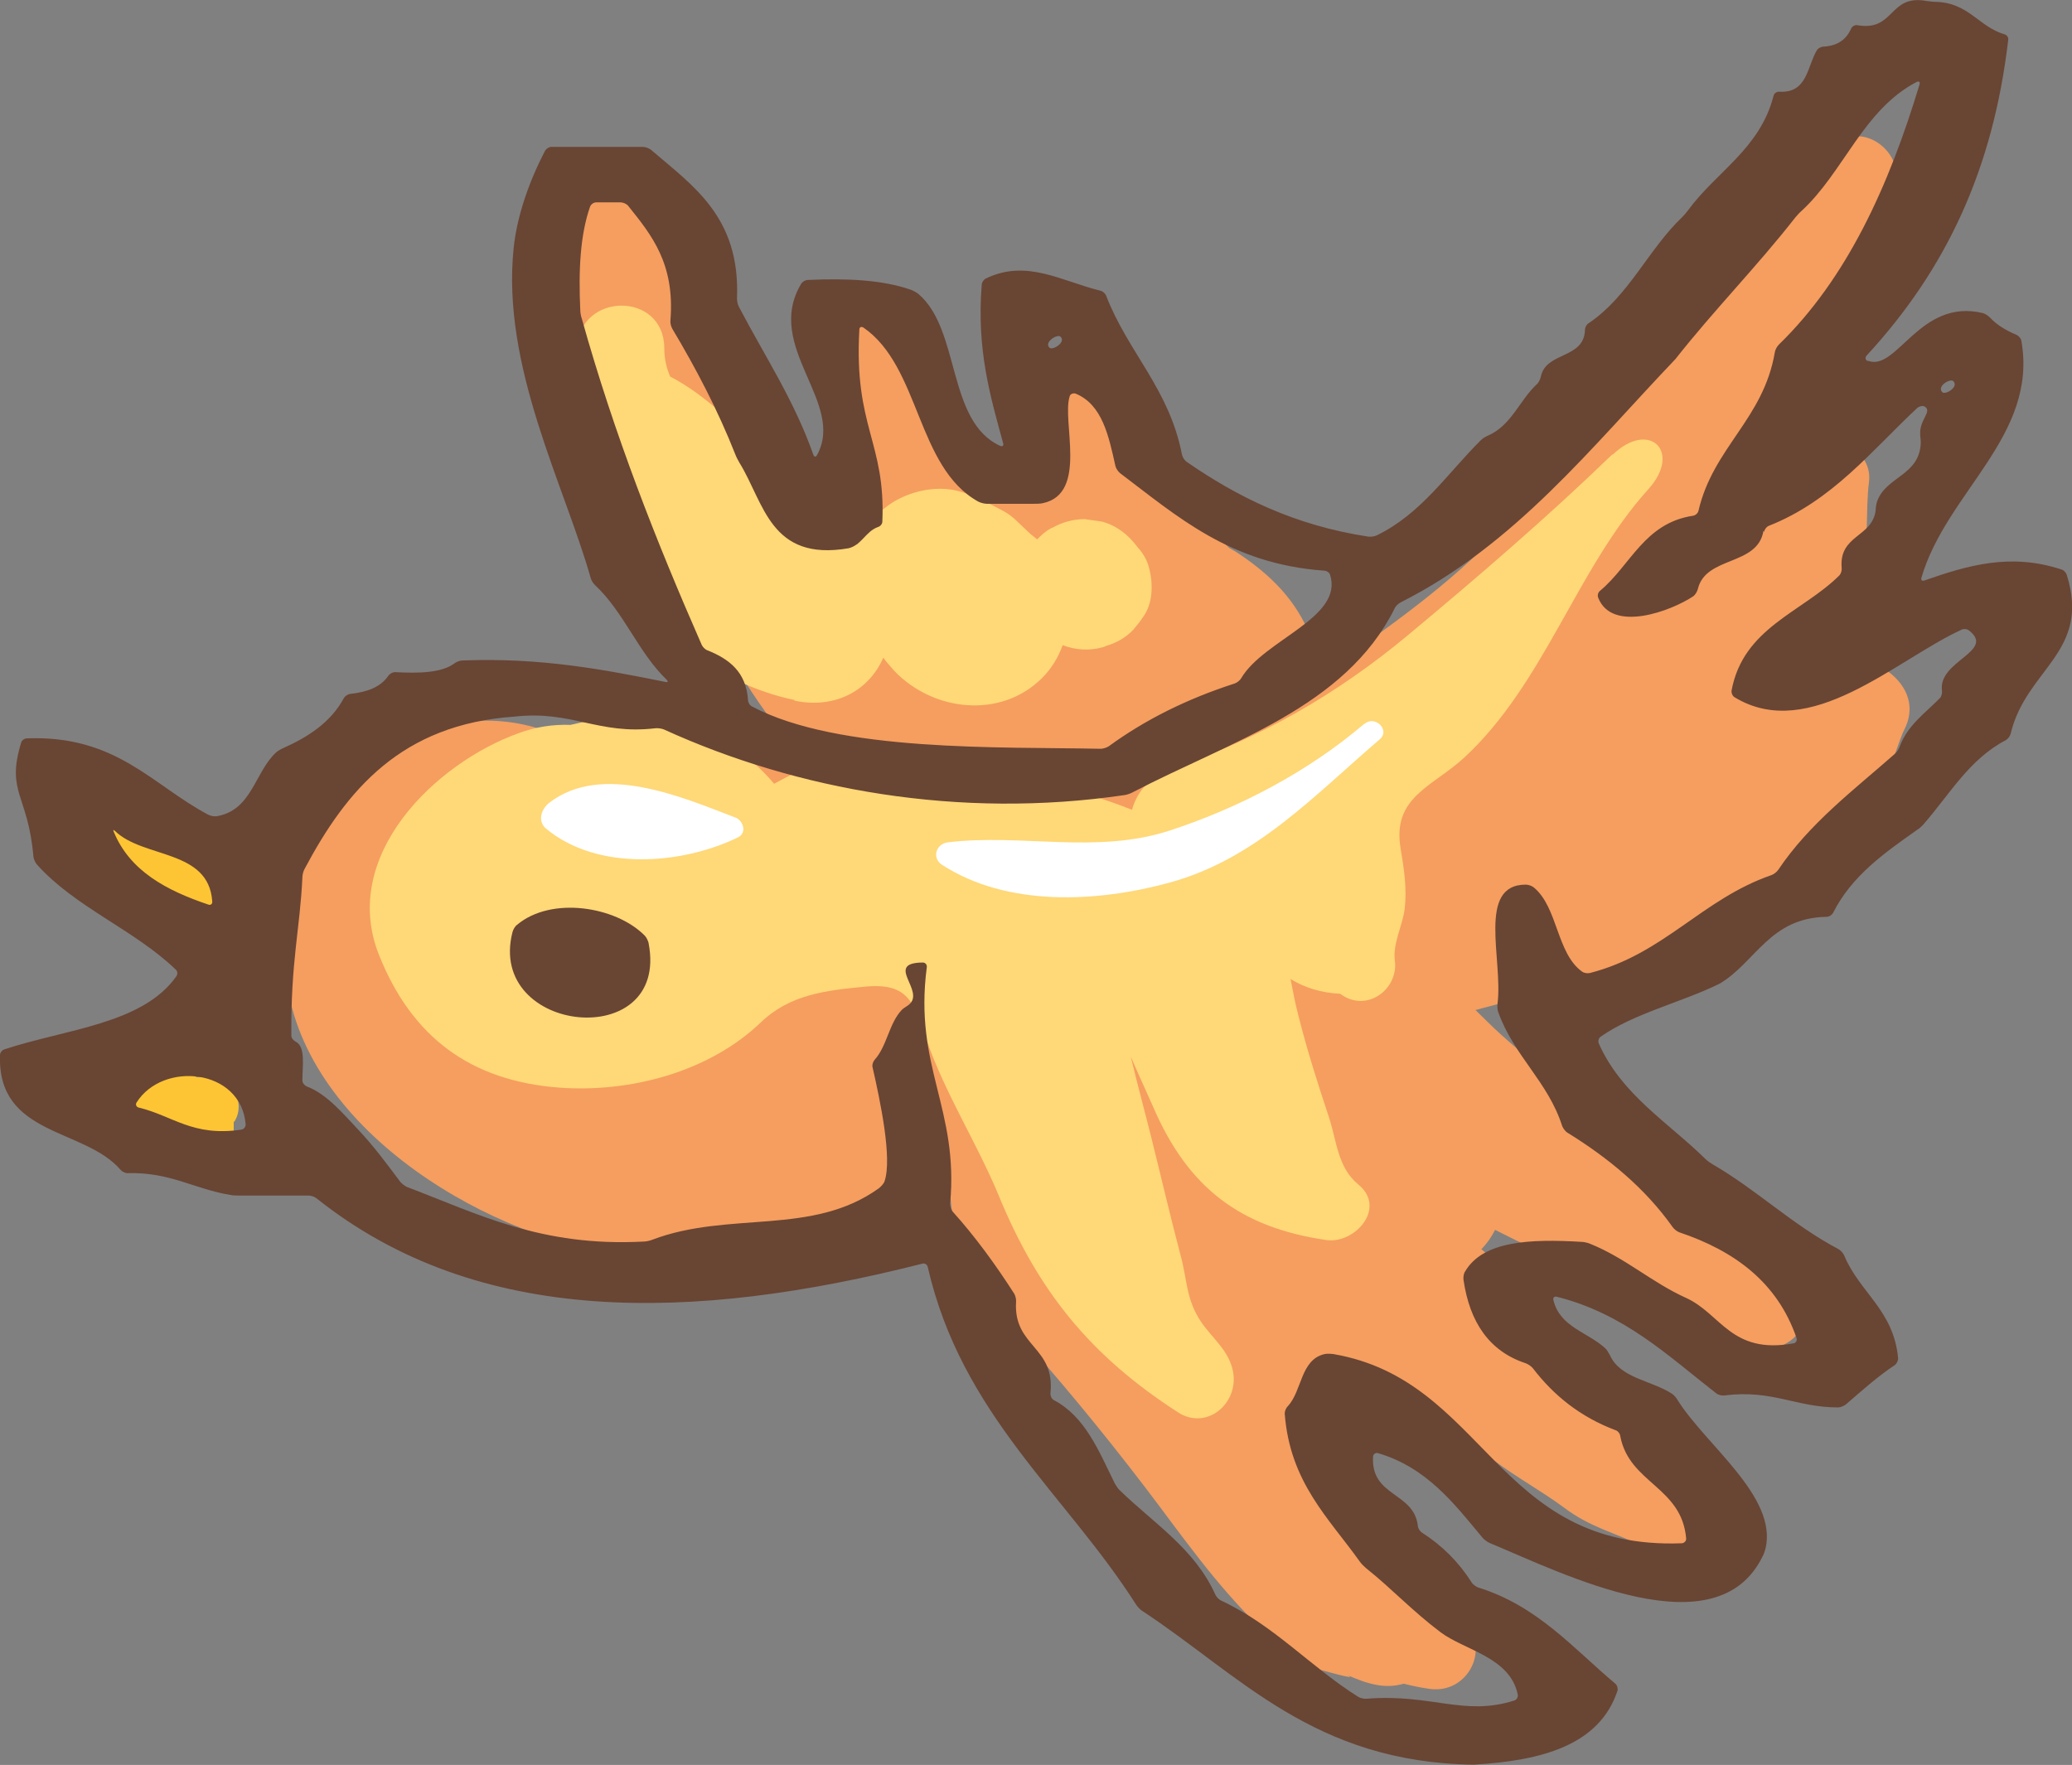 <?xml version="1.0" encoding="UTF-8"?><svg id="strokes" xmlns="http://www.w3.org/2000/svg" viewBox="0 0 67.56 57.56"><rect x="0" y="0" width="67.56" height="57.56" fill="#808080" stroke="none"/><defs><style>.cls-1{fill:#f59e5f;}.cls-2{fill:#fff;}.cls-3{fill:#ffd877;}.cls-4{fill:#fdc533;}.cls-5{fill:#694534;fill-rule:evenodd;}</style></defs><path class="cls-1" d="M61.58,21.92c-.73-.56-1.52-.68-2.32-.55,.07-.1,.15-.2,.22-.3,.48-.71,.99-1.6,1.22-2.43,.25-.92,.12-1.96,.24-2.91,.16-1.24-1.61-1.8-2.38-.98-.49,.52-.93,.72-1.55,1.06-.08,.05-.17,.1-.25,.16,.32-.51,.64-1.02,.96-1.52,.88-1.36,1.67-2.79,2.5-4.18,.73-1.22,.74-2.82,1.45-4,.69-1.14-.99-2.5-1.88-1.45-.82,.97-2.2,1.8-3.14,2.69-1.11,1.04-1.96,2.61-2.87,3.82-1.63,2.15-3.24,4.33-5.13,6.26-1.77,1.8-3.8,3.15-5.84,4.61-.1,.07-.21,.15-.31,.22,.3-.5,.42-1.2,.22-1.69-.44-1.09-1.2-1.94-2.43-2.74-.07-.04-.14-.08-.21-.12-.35-.34-.68-.69-.96-1.08-.69-.93-1.22-1.94-1.95-2.85-.12-.18-.27-.32-.44-.45,0,0,0,0,0,0-.19-.39-.44-.64-.8-.88-.46-.3-1.06-.24-1.52,0-1.17,.61-1.31,2.08-1.36,3.05,0,.15,0,.29,0,.44-.09,0-.17,0-.26,0-.15-.02-.3-.03-.45-.03-.18-.26-.38-.51-.58-.76-1.1-1.33-2.06-1.92-1.95-3.84,.08-1.35-2.04-1.62-2.35-.32-.57,2.47,0,4.79,.87,7.04-.2,.06-.4,.13-.6,.21-.27-.5-.51-1-.75-1.44-1.09-2.04-2.24-4.06-3.31-6.11-.65-1.25-2.04-6.84-4.4-5.41-2.5,1.51-1.01,5.28-.03,7.33,1.08,2.26,2.33,4.45,3.48,6.68,.98,1.91,2.07,3.77,3.52,5.36-2.23-.5-4.93-.99-7.06-.22-1.55-1.18-3.67-1.39-5.51-.68-2.9,1.13-4.08,3.63-4.35,6.58-.5,5.3,5.35,9.26,9.88,10.24,2.64,.57,5.3,.48,7.89-.3,1.37-.42,2.62-1.12,3.89-1.75,0,2.11,1.17,3.6,2.56,5.19,1.48,1.68,2.93,3.47,4.27,5.26,1.15,1.54,2.26,3.06,3.7,4.34,.42,.38,.84,.69,1.35,.94-.09-.04,1.6,.46,1.05,.21,.68,.3,1.24,.47,1.86,.29,.28,.07,.56,.13,.85,.17,1.47,.2,2.17-1.89,.63-2.3-.15-.03-.3-.07-.44-.12-.07-.21-.19-.4-.37-.56-.45-.4-.57-1.04-1.18-1.65-1.1-1.11-1.96-2.31-2.82-3.59,.55-.26,1.06-.64,1.52-1.16,.29-.32,.53-.67,.75-1.04,1.3,1.01,2.66,1.95,3.98,2.95,.75,.57,1.57,1.01,2.31,1.56,.85,.64,1.62,.8,2.55,1.25,1.24,.6,2.69-.98,1.55-2.01-1.25-1.13-2-2.92-3.05-4.24-1.07-1.34-2.46-2.32-3.75-3.43,.19-.19,.33-.4,.45-.63,.47,.24,.93,.46,1.35,.67,2.4,1.19,5.28,4.7,8.16,3.02,.76-.44,.86-1.48,.27-2.1-.83-.88-1.98-1.29-2.91-2.05-1.04-.84-2.06-1.77-3-2.72-1.14-1.16-2.49-2.11-3.7-3.21-.28-.25-.54-.52-.81-.78,2.06-.53,4.05-1.2,6.02-2.03,1.92-.81,3.82-1.7,5.29-3.23,.65-.68,1.5-1.4,1.98-2.21,.28-.47,.57-1.45,.68-1.65,.39-.74,.13-1.43-.5-1.91Z"/><path class="cls-3" d="M52.57,14.82c-2.12,2.05-4.4,4.01-6.67,5.9-2.28,1.9-4.84,3.38-7.65,4.32-.68,.23-1.16,.72-1.34,1.37-1.86-.75-3.76-1.06-5.81-1.4-1.41-.24-2.69-.45-4.13-.16-.68,.14-1.25,.45-1.73,.71-1.23-1.47-3.18-2.41-5.42-2.14-.4,.05-.81,.12-1.22,.22-.55-.02-1.12,.06-1.69,.27-2.7,.97-5.85,3.99-4.55,7.24,1.07,2.68,2.99,4.1,5.87,4.32,2.3,.17,4.88-.5,6.58-2.13,.95-.91,2.12-1.04,3.37-1.16,1.48-.15,1.62,.55,2.04,1.76,.61,1.75,1.63,3.33,2.34,5.04,1.29,3.14,3,5.24,5.85,7.08,.93,.6,1.97-.28,1.8-1.3-.12-.7-.66-1.09-1.04-1.64-.5-.74-.45-1.34-.67-2.16-.34-1.28-.64-2.58-.96-3.86-.22-.88-.46-1.76-.67-2.64,.26,.6,.52,1.16,.73,1.64,1.14,2.64,2.84,3.93,5.64,4.34,.93,.14,1.99-1.04,1.05-1.81-.68-.56-.7-1.41-.96-2.2-.36-1.08-.71-2.18-.99-3.29-.1-.38-.18-.79-.26-1.21,.46,.28,1,.45,1.62,.48,.85,.64,1.91-.14,1.78-1.09-.07-.55,.25-1.13,.32-1.67,.08-.67-.02-1.31-.13-1.97-.29-1.69,1.04-2.02,2.07-2.97,2.62-2.42,3.66-6.16,6.01-8.76,1.1-1.22,.03-2.27-1.17-1.12Z"/><path class="cls-3" d="M25.9,22.85c1.39,.29,2.46-.38,2.9-1.4,.11,.15,.24,.29,.37,.44,1.26,1.31,3.46,1.57,4.81,.22,.31-.31,.53-.68,.67-1.07,.41,.16,.86,.19,1.3,.07,.04-.01,.07-.02,.1-.04,.35-.1,.65-.27,.9-.53,.12-.14,.23-.28,.33-.43,.31-.43,.32-1.05,.2-1.54-.05-.22-.13-.38-.24-.54,0,0,0,0,0,0-.01-.02-.03-.04-.04-.05-.02-.04-.05-.07-.08-.1-.01-.02-.02-.03-.04-.05-.29-.39-.67-.69-1.15-.82-.19-.03-.38-.05-.56-.08-.38,0-.74,.1-1.07,.29,0,0-.01,0-.02,0-.18,.1-.33,.23-.46,.37-.06-.05-.13-.1-.19-.15,0,0-.04-.04-.12-.11-.28-.25-.47-.5-.84-.69-.43-.22-.83-.45-1.3-.59-.71-.23-1.55-.08-2.19,.29-.5,.29-.98,.82-1.23,1.41-.76-1.04-1.71-1.78-2.78-2.75-1.02-.93-2.06-2.07-3.32-2.72-.12-.29-.19-.57-.19-.94-.02-1.84-2.76-1.82-2.84,0-.02,.48,0,.95-.05,1.43-.06,.39-.05,.53,.02,.42-.1,.22-.17,.45-.18,.7-.25,1.54,.3,2.84,1.02,4.17,1.26,2.36,3.73,4.24,6.28,4.77Z"/><path class="cls-4" d="M4.42,28.86s.06,.05,.1,.07c.13,.1,.27,.18,.42,.25,.58,.3,1.25,.47,1.81,.53,.66,.07,.73-.92,.15-1.11-.11-.03-.21-.07-.32-.1-.01-.19-.09-.38-.22-.5-.36-.33-.69-.21-1.05-.43-.38-.23-.6-.75-1.11-.7,0,0,0,0,0,0-.22,0-.44,.08-.55,.31-.32,.65,.26,1.25,.76,1.65,0,0,.01,0,.02,.01Z"/><path class="cls-4" d="M6.83,35.13c-.14,0-.27,0-.41,0-.45-.2-.95-.31-1.41-.32-.93-.04-1.17,1.21-.45,1.67,.57,.37,1.21,.48,1.86,.52,.02,.01,.04,.03,.06,.04,.16,.1,.38,.12,.57,.06,.2,.21,.54,.09,.57-.21,0-.1,0-.2,0-.29,.01-.02,.02-.03,.04-.05,.35-.61-.09-1.44-.82-1.42Z"/><path class="cls-2" d="M44.49,23.6c-1.83,1.56-4.05,2.73-6.33,3.48-2.41,.79-4.82,.1-7.25,.39-.38,.04-.54,.5-.2,.73,2.14,1.39,5.08,1.23,7.44,.58,2.8-.77,4.7-2.84,6.84-4.67,.35-.3-.16-.8-.5-.5Z"/><path class="cls-2" d="M23.97,26.66c-1.74-.67-4.35-1.8-6.06-.48-.25,.19-.4,.59-.11,.84,1.68,1.4,4.43,1.18,6.26,.29,.31-.15,.17-.55-.08-.65Z"/><path class="cls-5" d="M60.92,11.77c.94,.34,1.68-2.05,3.73-1.56,.08,.02,.18,.09,.24,.15,.23,.25,.53,.42,.86,.56,.07,.03,.15,.12,.16,.2,.54,3.1-2.44,4.92-3.26,7.72-.02,.08,.02,.12,.1,.09,1.43-.5,2.81-.9,4.46-.36,.08,.02,.16,.11,.18,.18,.79,2.53-1.33,3.06-1.83,5.18-.02,.08-.09,.17-.16,.21-1.19,.62-1.84,1.78-2.68,2.74-.05,.06-.15,.15-.22,.19-1.06,.75-2.12,1.49-2.73,2.7-.04,.07-.13,.13-.21,.13-1.86,.03-2.31,1.48-3.49,2.18-1.26,.62-2.78,.96-3.88,1.73-.07,.05-.09,.15-.06,.22,.74,1.67,2.26,2.57,3.48,3.77,.06,.06,.16,.13,.23,.17,1.45,.84,2.61,1.98,4.11,2.77,.07,.04,.15,.13,.18,.2,.5,1.21,1.62,1.79,1.76,3.36,0,.08-.05,.18-.11,.22-.57,.38-1.08,.84-1.59,1.28-.06,.05-.18,.1-.26,.1-1.37,0-2.14-.59-3.71-.39-.08,.01-.2-.02-.26-.07-1.57-1.22-2.98-2.59-5.2-3.15-.08-.02-.13,.03-.11,.11,.21,.88,1.13,1.05,1.69,1.57,.06,.05,.12,.17,.16,.24,.34,.74,1.35,.81,2.01,1.24,.07,.04,.15,.14,.19,.21,.92,1.47,3.25,3.14,2.87,4.83-.02,.08-.06,.2-.1,.27-1.51,3.08-6.45,.58-8.9-.44-.07-.03-.18-.11-.23-.17-.93-1.12-1.82-2.29-3.41-2.76-.08-.02-.15,.03-.16,.11-.08,1.32,1.33,1.15,1.46,2.26,0,.08,.07,.18,.13,.22,.66,.42,1.2,.96,1.62,1.62,.04,.07,.14,.14,.21,.17,1.94,.6,3.1,1.98,4.48,3.14,.06,.05,.09,.16,.07,.23-.59,1.77-2.45,2.28-4.69,2.41-5.21-.07-7.62-2.92-10.8-5.01-.07-.04-.16-.14-.2-.2-2.31-3.63-5.69-6.19-6.8-11.02-.02-.08-.09-.13-.17-.11-7.52,1.91-14.5,2.06-19.76-2.13-.06-.05-.18-.09-.26-.09h-2.26c-.08,0-.21,0-.29-.02-1.17-.19-1.96-.75-3.35-.71-.08,0-.18-.05-.23-.11C2.75,36.78-.09,37.06,0,34.41c0-.08,.07-.17,.15-.19,2-.66,4.5-.82,5.6-2.38,.05-.07,.04-.17-.02-.22-1.35-1.3-3.28-2.03-4.53-3.43-.05-.06-.1-.17-.11-.25-.17-2.02-.9-2.09-.4-3.72,.02-.08,.11-.14,.19-.14,2.91-.11,4.08,1.52,5.91,2.49,.07,.04,.2,.06,.27,.05,1.15-.19,1.24-1.42,1.93-2.07,.06-.06,.17-.12,.24-.15,.83-.37,1.56-.85,1.98-1.63,.04-.07,.13-.13,.21-.14,.55-.06,.99-.22,1.24-.59,.05-.07,.14-.12,.22-.12,.77,.04,1.5,.03,1.93-.28,.06-.05,.18-.1,.26-.1,2.54-.1,4.6,.29,6.63,.7,.08,.02,.09-.01,.04-.07-.92-.88-1.4-2.21-2.33-3.08-.06-.05-.13-.16-.15-.24-.86-3.04-2.92-6.91-2.51-10.78,.11-1.03,.5-2.15,1.02-3.15,.04-.07,.13-.13,.21-.13h2.98c.08,0,.19,.04,.26,.09,1.37,1.18,2.92,2.19,2.81,4.85,0,.08,.02,.2,.06,.27,.83,1.59,1.8,3.04,2.43,4.83,.03,.08,.08,.08,.12,.01,.94-1.71-1.74-3.53-.52-5.58,.04-.07,.14-.13,.22-.13,1.28-.06,2.45,0,3.36,.32,.08,.03,.19,.09,.25,.14,1.37,1.17,.92,4.15,2.66,4.95,.07,.03,.12,0,.1-.08-.42-1.54-.87-3.05-.7-5.17,0-.08,.07-.18,.14-.21,1.33-.64,2.46,.09,3.73,.4,.08,.02,.16,.09,.19,.17,.71,1.84,2.06,3.04,2.47,5.18,.02,.08,.08,.18,.15,.23,1.65,1.14,3.5,2.07,5.92,2.44,.08,.01,.2,0,.28-.04,1.46-.71,2.31-2.03,3.4-3.11,.06-.06,.17-.12,.24-.15,.75-.33,1.02-1.15,1.58-1.67,.06-.05,.11-.16,.13-.24,.16-.83,1.41-.57,1.44-1.53,0-.08,.05-.18,.12-.22,1.3-.87,1.94-2.4,3.05-3.46,.06-.06,.14-.15,.19-.22,.92-1.26,2.35-2.01,2.79-3.74,.02-.08,.1-.13,.18-.13,.92,.06,.91-.81,1.23-1.35,.04-.07,.15-.12,.23-.12,.47-.03,.74-.25,.89-.59,.03-.07,.12-.12,.19-.11,1.24,.22,1.02-1.01,2.26-.79,.08,.01,.21,.03,.29,.03,1.09,.02,1.41,.81,2.26,1.06,.08,.02,.13,.1,.12,.18-.49,4.19-2,7.46-4.62,10.3-.05,.06-.04,.14,.03,.17Zm-3.42,5.54c-.19,1.16-1.88,.81-2.14,1.9-.02,.08-.08,.18-.14,.23-.73,.49-2.66,1.21-3.11,.05-.03-.08,0-.18,.07-.23,.99-.83,1.44-2.2,3.02-2.44,.08-.01,.16-.08,.18-.16,.48-2.07,2.12-2.99,2.49-5.17,.01-.08,.07-.19,.13-.25,2.21-2.15,3.58-5.14,4.59-8.49,.02-.08-.02-.11-.09-.08-1.75,.91-2.38,2.94-3.76,4.21-.06,.05-.15,.15-.2,.21-1.25,1.6-2.66,3.03-3.91,4.62-2.75,2.88-5.22,6.05-8.97,7.94-.07,.04-.16,.12-.19,.2-1.61,3.23-5.36,4.33-8.54,5.99-.07,.04-.19,.08-.27,.09-5.38,.79-10.67-.16-15.01-2.14-.07-.03-.2-.05-.28-.04-1.87,.22-2.72-.59-4.59-.38-3.69,.25-5.48,2.39-6.85,4.97-.04,.07-.07,.19-.07,.27-.08,1.71-.38,2.73-.36,5.17,0,.08,.07,.15,.14,.19,.33,.17,.22,.77,.22,1.27,0,.08,.07,.16,.14,.19,.67,.25,1.23,.94,1.68,1.41,.5,.53,.93,1.11,1.37,1.7,.05,.06,.15,.14,.22,.17,2.3,.87,4.37,1.96,7.72,1.78,.08,0,.21-.03,.28-.06,2.51-.95,5.21-.11,7.39-1.68,.06-.05,.15-.14,.18-.22,.26-.75-.14-2.63-.39-3.73-.02-.08,.02-.18,.07-.24,.4-.44,.47-1.19,.88-1.62,.05-.06,.17-.12,.23-.17,.57-.45-.82-1.37,.46-1.38,.08,0,.14,.07,.13,.15-.43,3.26,1.05,4.6,.76,7.72,0,.08,.03,.19,.08,.25,.74,.82,1.4,1.73,2.01,2.68,.04,.07,.07,.19,.06,.27-.09,1.47,1.29,1.45,1.12,2.99,0,.08,.04,.17,.11,.21,1.03,.54,1.47,1.67,1.99,2.72,.04,.07,.11,.18,.17,.23,1.1,1.07,2.44,1.9,3.11,3.4,.03,.07,.12,.16,.19,.19,1.73,.81,2.91,2.16,4.47,3.14,.07,.04,.19,.07,.27,.06,2.11-.17,3.17,.58,4.81,.06,.08-.02,.13-.11,.12-.19-.25-1.23-1.74-1.45-2.52-2.04-.93-.7-1.6-1.43-2.43-2.09-.06-.05-.15-.14-.2-.21-1.01-1.42-2.28-2.58-2.45-4.83,0-.08,.04-.18,.1-.24,.47-.5,.41-1.52,1.2-1.7,.08-.02,.21-.01,.29,0,4.98,.86,5.28,6.4,11.36,6.17,.08,0,.14-.07,.14-.15-.14-1.7-1.86-1.8-2.15-3.35-.01-.08-.08-.17-.16-.19-1.14-.43-2.01-1.13-2.69-2.02-.05-.06-.15-.13-.23-.16-1.19-.39-1.83-1.34-2.03-2.72-.01-.08,0-.2,.05-.27,.58-1,2.11-1.07,3.79-.97,.08,0,.21,.03,.28,.06,1.17,.47,2.01,1.26,3.14,1.77,1.14,.52,1.47,1.85,3.5,1.48,.08-.01,.12-.09,.1-.17-.62-1.81-2.01-2.84-3.82-3.45-.08-.03-.17-.1-.22-.17-.9-1.27-2.09-2.25-3.43-3.08-.07-.04-.14-.14-.17-.21-.47-1.47-1.58-2.29-2.09-3.73-.03-.08-.03-.2-.02-.28,.18-1.42-.68-3.87,.92-3.87,.08,0,.2,.04,.26,.09,.79,.65,.74,2.15,1.58,2.75,.07,.05,.19,.06,.26,.04,2.41-.62,3.65-2.41,5.91-3.19,.08-.03,.17-.1,.22-.17,1.02-1.52,2.46-2.6,3.81-3.79,.06-.05,.13-.16,.15-.23,.26-.7,.83-1.09,1.31-1.58,.06-.06,.08-.17,.07-.25-.13-.97,1.76-1.28,.88-1.96-.06-.05-.18-.06-.25-.02-2.13,.98-4.94,3.69-7.39,2.2-.07-.04-.11-.14-.1-.22,.38-2.05,2.3-2.55,3.51-3.75,.06-.06,.09-.17,.08-.25-.09-1.09,1.01-.99,1.11-1.89,0-.08,.02-.21,.05-.29,.3-.81,1.38-.83,1.42-1.9,0-.08-.02-.21-.02-.29-.02-.47,.4-.73,.15-.89-.07-.04-.18-.01-.24,.04-1.5,1.4-2.77,3.03-4.85,3.85-.07,.03-.14,.12-.15,.2ZM18.97,10.39c1.06,3.79,2.43,7.27,3.91,10.64,.03,.07,.12,.16,.19,.18,.7,.28,1.26,.7,1.32,1.62,0,.08,.06,.18,.13,.21,2.83,1.5,8.12,1.31,11.37,1.38,.08,0,.2-.04,.26-.08,1.19-.87,2.56-1.55,4.11-2.05,.08-.03,.17-.1,.21-.17,.74-1.26,3.34-1.97,2.9-3.37-.02-.08-.12-.14-.2-.14-3.06-.22-4.78-1.77-6.65-3.18-.06-.05-.13-.15-.15-.23-.22-.99-.43-2-1.29-2.36-.07-.03-.18,0-.2,.08-.27,.8,.61,3.18-.88,3.49-.08,.02-.21,.02-.29,.02h-1.53c-.08,0-.2-.03-.28-.07-2.02-1.12-1.89-4.4-3.75-5.68-.07-.04-.13-.01-.13,.07-.18,3.18,.86,3.67,.75,6.26,0,.08-.07,.16-.15,.18-.4,.15-.52,.58-.95,.69-2.56,.44-2.75-1.48-3.56-2.79-.04-.07-.1-.18-.13-.26-.58-1.47-1.29-2.82-2.06-4.11-.04-.07-.07-.19-.06-.27,.15-1.86-.62-2.79-1.38-3.74-.05-.06-.16-.11-.24-.11h-.8c-.08,0-.17,.06-.2,.14-.32,.91-.38,2.07-.32,3.36,0,.08,.02,.21,.05,.29Zm15.61,.59c-.1-.1-.55,.18-.36,.36,.1,.1,.55-.18,.36-.36Zm0,1.09,29.11,.36c-.1-.1-.55,.17-.36,.36,.1,.1,.55-.17,.36-.36ZM6.92,29.39c-.12-1.7-2.25-1.39-3.17-2.29-.06-.06-.08-.05-.04,.03,.53,1.28,1.72,1.91,3.08,2.37,.08,.03,.14-.02,.13-.1Zm-2.4,6.73c1.1,.26,1.76,.96,3.35,.72,.08-.01,.14-.09,.14-.17-.15-1.83-2.71-2.07-3.56-.71-.04,.07,0,.14,.07,.16Z"/><path class="cls-5" d="M21.15,30.77c.68,3.57-5.29,2.96-4.44-.37,.02-.08,.08-.19,.15-.24,1.12-.94,3.22-.6,4.16,.35,.06,.06,.11,.17,.13,.25Z"/></svg>